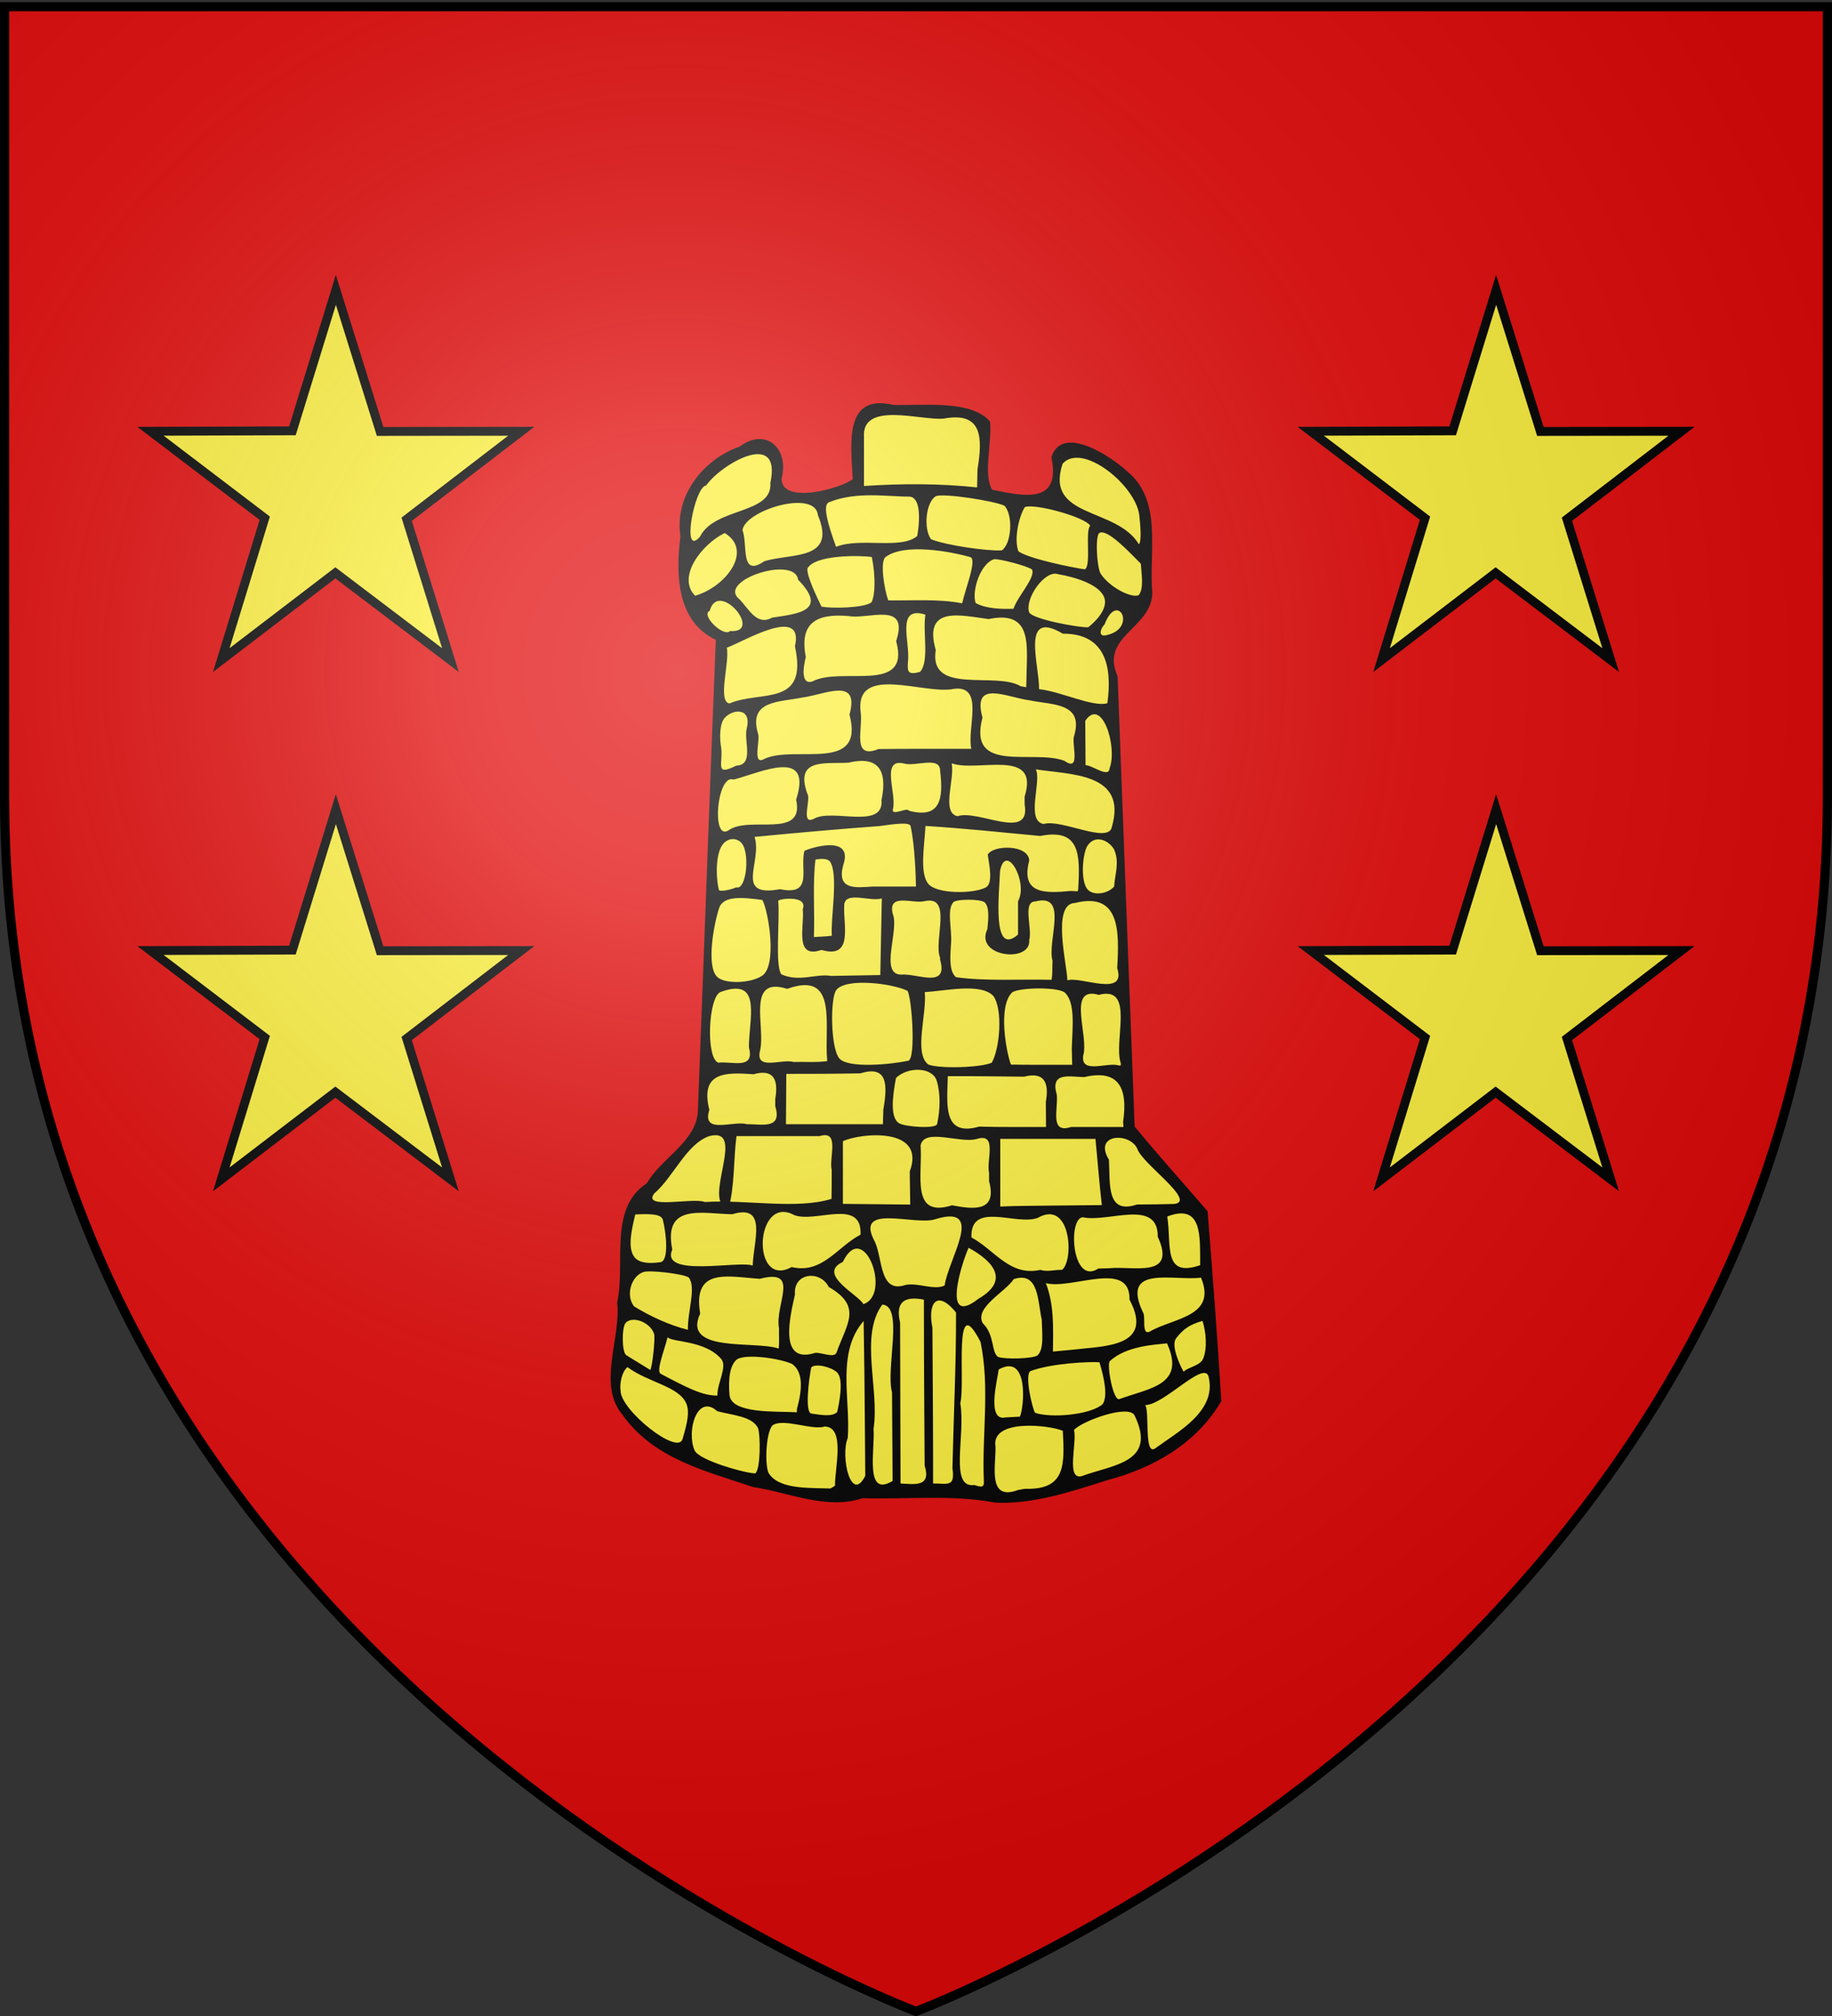<svg xmlns="http://www.w3.org/2000/svg" xmlns:xlink="http://www.w3.org/1999/xlink" width="600" height="660"><rect width="100%" height="100%" fill="#333333" stroke="none"/><desc>armorial du Gevaudan</desc><defs><radialGradient id="b" cx="221.44" cy="226.33" r="300" gradientTransform="matrix(1.353 0 0 1.349 -77.629 -85.747)" gradientUnits="userSpaceOnUse"><stop offset="0" stop-color="#fff" stop-opacity=".314"/><stop offset=".19" stop-color="#fff" stop-opacity=".251"/><stop offset=".6" stop-color="#6b6b6b" stop-opacity=".125"/><stop offset="1" stop-opacity=".125"/></radialGradient></defs><path fill="#e20909" fill-rule="evenodd" d="M300 658.5s298.5-112.32 298.5-397.77V2.18H1.5v258.55C1.5 546.18 300 658.5 300 658.5"/><path fill="#fcef3c" d="M288.027 132.923c-4.296-.348-7.58 3.536-7.938 7.824-.877 5.48-.146 11.056.067 16.563-5.052 3.452-11.281 4.73-17.252 4.963-3.243.157-7.76-1.256-7.777-5.407 1.27-4.298.283-10.354-4.313-11.9-4.223-1.49-7.575 2.138-11.375 3.37-9.364 4.383-17.075 14.646-15.878 25.98.053 5.233-1.017 10.601-.243 15.902.6 7.936 4.752 15.823 12.01 18.667-2.162 52.097-3.83 104.226-6.039 156.317-1.541 8.843-9.69 13.416-14.758 19.795-1.292 2.091-2.804 3.765-4.758 5.164-6.127 6.02-5.743 15.746-5.818 23.928.169 4.499-.496 8.958-.854 13.374.671 10.458-4.611 21.104-.903 31.28 5.485 10.647 16.017 17.02 26.46 20.995 7.91 2.832 15.84 5.933 24.114 7.35 9.656 2.222 19.89 5.755 29.716 2.477 14.73.375 29.622-1.178 44.209 1.487 14.84.328 28.926-5.398 42.972-9.632 11.664-4.178 22.807-11.673 29.446-22.95-1.25-20.532-2.842-41.04-4.447-61.544-7.997-9.233-16.15-18.32-23.91-27.776-1.91-49.157-3.723-98.317-5.58-147.478-2.249-4.342-1.343-9.919 2.007-13.33 3.677-4.41 9.666-8.207 9.3-14.932-.91-10.992 2.104-23.048-3.356-33.111-3.815-6.003-9.969-9.897-16.052-12.887-3.413-1.504-8.67-3.006-11.12.8-1.497 2 .265 4.644-.242 7.009.058 4.369-3.695 7.626-7.642 7.61-4.612.364-9.131-.818-13.64-1.674-3.191-5.43-1.144-12.263-1.025-18.25-.019-2.113.824-4.968-1.604-5.922-7.305-4.529-16.19-3.386-24.314-3.504-3.245.38-6.281-.483-9.462-.558z"/><path d="m320.138 153.672-.13 5.893c-12.299-1.305-24.711-1.278-37.044-.464v-16.007c-.815-11.946 18.92-5.283 26.144-6.06 12.632-2.325 12.759 6.162 11.03 16.638zm-90.87 22.014c-6.266 7.23-1.849-16.326 2.007-16.763 5.048-7.113 24.836-18.53 21.031-.853.775 10.407-18.212 7.921-23.038 17.616zm143.856-7.079c.246 2.369.907 8.674-.142 9.572-7.267-12.235-30.906-8.336-24.973-26.35 6.308-7.187 23.826 6.878 25.115 16.778zm-99.302 10.416c-2.799-7.713-4.46-13.702-2.34-14.58 8.934-3.693 19.514-1.801 26.165-1.868 3.692-.036 3.804 6.59 2.77 12.888-5.281 4.58-18.735.372-26.595 3.56zm55.164-13.44c2.905 3.115 2.297 12.468-.877 14.6-4.824.293-18.381-1.696-23.185-3.643-2.523-3.367-1.735-12.2 1.605-14.094 2.507-1.074 19.532 1.614 22.457 3.137m-78.689 18.17c-8.02 5.499-5.315-5.517-7.12-10.185.851-6.58 23.896-13.505 24.707-4.89 6.217 14.98-8.798 12.32-17.587 15.076zm106.752-11.633c-1.733 1.614.446 13.558-1.816 14.268-4.26-.611-18.482-3.517-21.714-5.919-1.438-4.01.066-11.025 2.1-14.44 3.2-1.346 19.998 3.327 21.43 6.091zm-129.395 22.916c-6.123-6.176 2.274-16.941 9.705-20.535 9.506 5.839.231 17.705-9.705 20.535m145.995-10.47c.105 2.948 1.138 8.056-.734 10.301-2.464 1.028-9.808-2.738-12.535-7.227-1.06-2.057-1.738-11.227-.474-13.05 2.412-1.935 9.922 6.113 13.743 9.976zm-55.893-2.19c2.365.667-1.639 10.492-2.635 15.14-7.995-1.523-16.138-.837-24.216-.963-1.29-3.562-2.788-12.77-.867-14.202 6.15-4.59 21.038-1.858 27.718.026zm-32.343 14.8c-2.206 1.866-13.005 2.087-16.374 1.412-1.344-2.8-5.005-10.276-4.586-12.508 2.528-4.555 17.438-4.28 21.084-3.72 1.331 6.81 1.038 12.67-.124 14.815m46.511 2.128c-3.949.119-8.877.025-12.388-1.869-1.353-3.887 1.512-12.904 5.995-14.345 1.509-.283 10.973 2.2 12.457 3.353 1.248 2.644-4.606 8.55-6.064 12.861zm-79.036 2.896c-5.16 2.838-7.655-3.009-10.814-6.094-7.309-6.045 18.249-14.396 19.296-6.333 9.95 10.182.075 11.167-8.482 12.427m103.535 3.147c-2.08.283-18.22-2.499-19.373-4.897-1.472-4.513 5.203-14.03 9.535-12.46 5.441.93 13.025 3.209 14.929 7.266 1.254 2.675-.474 6.364-5.09 10.091zm-117.327 1.24c-2.046 2.147-9.744-5.227-6.663-6.62 2.843-10.445 17.857 7.465 6.663 6.62m123.567 1.28c-3.324.994-2.185-2.259-.916-3.42 4.213-11.174 10.791 1.107.916 3.42m-61.358 12.113c-3.886 1.003-4.226.14-3.929-3.505.747-6.318-4.108-18.298 5.698-15.26-.921 5.873 1.383 15.299-1.77 18.765zm-35.252 3.124c-4.68 1.46-2.24-7.747-2.13-7.962-2.25-11.327 3.601-14.335 13.929-13.467 6.432 1.273 20.055-5.085 15.647 8.212 4.877 17.599-17.928 8.15-27.446 13.218zm70.102.023-.06 1.86-1.804-.322c-8.16-4.945-30.22 3.062-27.824-11.851-4.211-14.747 8.353-11.284 17.324-10.143 14.864-3.079 12.443 9.103 12.363 20.456zm-97.224 7.166c-4.063-.532.146-13.714-.909-18.249 5.382-1.87 25.462-14.185 22.328-.432 4.398 20.049-11.235 14.287-21.42 18.682zm123.747-.072c-4.627 1.414-15.465-3.933-22.38-4.596.163-7.813-6.205-26.494 7.792-18.164 13.694-.1 16.293 10.361 14.587 22.76zm-60.706 14.932c-4.749.001-9.498.015-14.247.066-8.871 3.582-5.072-6.588-5.84-11.902-2.129-16.247 20.889-5.74 30.525-7.793 10.127-1.3 4.208 12.752 5.703 19.629zm-51.466 3.205c-4.372 2.672-1.39-6.086-2.264-8.235-3.194-10.925 6.954-10.199 14.597-11.774 7.354-.925 18.796-6.953 15.378 5.59 5.081 19.215-17.491 9.94-27.711 14.42m101.248-7.324c-.851 2.436 2.347 11.953-3.127 8.051-10.25-3.92-31.814 4.557-26.849-14.167-3.503-12.676 8.013-6.572 15.378-5.654 7.622 1.592 17.912.736 14.598 11.77zm-110.632 9.637c-7.01 3.457-4.371-.309-4.891-5.65-.605-3.22-.591-7.994 1.033-9.904 2.653-3.122 9.104-3.557 7.274 3.438-.942 4.194 2.513 11.851-3.416 12.116zm122.28.832c-.193 3.384-5.64-.978-7.875-1.01l-.096-14.513c5.486-8.054 10.636 8.661 7.97 15.523zm-65.778 13.903c-.36-1.327-5.957 2.127-5.154-.684 1.235-4.918-4.156-16.594 3.595-14.763 3.62 1.129 11.92-2.578 11.827 2.39 1.156 9.302.033 15.818-10.268 13.057zm-31.054 2.637c-4.528 2.3-.856-6.556-2.157-8.168-4.213-11.788 5.82-9.746 13.443-10.181 9.507-2.287 12.947 2.143 10.847 12.267.78 9.788-16.094 2.619-22.133 6.082m69.005-7.253v2.539c2.166 12.261-15.391 1.536-21.957 3.885-5.439-1.139-.867-11.993-1.932-17.311 8.448 3.043 28.934-5.236 23.89 10.886zm-96.936 11.025c-5.802 3.85-3.819-18.686 1.612-16.587 8.986-2.33 26.03-10.655 20.493 6.57 2.881 13.09-15.326 5.114-22.105 10.018zm125.538-1.203c-.936 5.943-16.65-2.632-22.366-.85-5.968-1.017-.616-13.998-2.57-17.887 11.269 1.785 29.967 1.05 24.935 18.737zm-108.692 20.493c-15.254 2.792-5.72-8.907-8.359-17.118 13.306-1.285 27.604-2.577 40.935-3.545 4.79-.675 9.845-1.414 10.171.023.946 4.168 1.613 11.867 1.753 19.77h-14.19c-5.723.398-11.83 1.18-9.625-7.047 3.16-9.156-8.33-6.479-12.702-4.658-1.627 5.77 3.085 14.866-7.983 12.575zm97.63-.012-.169.71-2.197-.12c-8.74.86-16.526.962-13.664-9.984-.3-5.294-11.86-5.13-13.586-1.902.613 4.048 1.736 9.544-.687 10.764-4.285 2.157-15.972 2.104-18.745-1.155-2.969-3.49-1.296-12.556-.967-19.005 12.539.782 25.047 2.095 37.558 3.282 13.035-2.598 13.157 5.93 12.458 17.41zm-112.015-.598c-1.384.71-5.08 1.501-5.606.924-.853-2.625-1.419-11.05 1.006-14.684 1.273-1.91 3.814-2.854 5.981-1.128 3.34 2.658 2.086 16.041-1.38 14.888m123.723-12.512c1.936 4.363.338 7.89.066 12.262-2.158 2.419-6.533 3.017-8.507 1.139-2.475-2.354-1.98-10.76-.491-14.046 2.267-4.195 6.864-2.646 8.932.645zm-92.385 28.36c-1.95.248-3.915.3-5.874.428.31-8.32-.46-17.718.516-25.375 1.84-.295 4.034-.41 4.791.738 2.814 4.27.095 18.715.567 24.209zm60.982-11.288v10.9c-8.736 7.59-6.09-13.904-5.909-20.719 1.813-9.766 9.4 3.518 5.909 9.819m-25.55 18.466.012.613c2.81 9.737-7.497 4.459-12.727 4.936-7.28-.005-.544-14.634-2.764-19.85-1.715-7.028 6.477-3.263 10.374-4.179 9.342-2.127 2.926 12.852 5.106 18.48m-35.733 5.977c-4.717-.846-10.393 2.115-16.248-.52-2.138-3.054-.435-17.752-1.016-23.995-.197-.736 9.887-2.113 8.028 2.669.666 5.324-2.992 16.434 6.137 13.346 10.525 3.07 7.113-8.116 7.44-14.364-.125-5.23 8.595-1.278 12.324-2.508q-.253 12.544-.5 25.088zm72.575-4.948c-.124 2.067.056 4.183-.326 6.224-10.132-.257-21.64.513-31.284-.86-2.26-1.84-1.936-6.435-1.64-11 .455-4.4-1.59-11.398.919-13.665 1.385-.923 8.605-.979 10.098.154 1.59 1.584 1.268 5.152.892 8.777-4.341 9.099 14.35 11.255 13.714 3.585 1.085-3.728-2.321-12.572 1.974-12.644 11.139-2.864 3.796 12.888 5.652 19.429zm-95.152 4.926c-3.942 2.55-12.4 2.73-14.766.258-3.562-3.72-.938-17.483.728-22.458 1.402-4.189 7.835-3.486 14.16-2.643 1.99 3.638 4.983 21.54-.122 24.843zm116.333-2.523c3.145 9.765-12.132 2.542-16.331 3.994.005-4.635-5.27-25.093 2.457-25.32 14.852-3.727 14.566 9.29 13.874 21.326zm-94.972 30.433c-3.658.516-7.37.173-11.047.29-3.736-1.163-12.686 3.07-10.943-3.763 1.824-7.86-4.647-24.477 8.881-20.18 16.891-6.079 11.994 11.885 13.109 23.653m-25.622-6.06-.015.727-.016.836c2.05 7.5-5.634 4.449-9.98 5.016-4.163-1.309-3.35-21.384.628-23.114 13.035-4.817 9.837 6.993 9.383 16.535zm51.91-16.947c1.39 2.212 2.827 21.995.29 22.884-5.96 1.272-19.859 2.544-22.618-.763-2.901-3.478-3-19.765-1.002-22.366 3.187-4.149 18.554-2.134 23.33.245zm53.806 18.777.128 5.435c-6.684-.016-13.37.045-20.054-.057-1.455-3.768-4.393-19.083.405-23.645 2.202-1.595 14.737-1.86 17.227.049 3.497 3.234 2.526 11.178 2.294 18.219zm16.05 4.92-.004.744h-.606c-3.747-1.244-12.557 2.999-11.702-3.235 1.966-6.424-5.546-22.946 5.106-19.892 12.02-3.158 4.723 15.182 7.207 22.383zm-42.265-.162c-3.45 1.582-16.862 2.055-20.759.602-4.863-3.643-.436-16.519-1.176-23.724 6.872-.363 18.321-3.112 22.486 1.298 3.22 4.605 2.037 17.37-.55 21.824zm-35.504 15.38-.133 4.749h-31.761l.118-16.477c8.096.015 16.193-.026 24.288-.173 8.986-2.778 8.872 3.862 7.488 11.901zm-35.404-3.473.017 2.37c2.322 7.673-4.436 5.783-9.336 5.852-4.373-1.295-14.873 3.567-12.26-4.711-3.164-12.55 5.52-12.288 14.428-11.645 6.566-1.813 8.282 1.621 7.15 8.134zm52.886-6.01c1.317 4.223 1.121 9.699.138 14.169-.37 1.678-10.547.946-12.507-.275-2.905-1.81-2.152-8.749-.962-14.812 3.97-3.793 11.93-3.572 13.331.919zm61.04 13.488.06.826.06.833H350.76c-7.111 2.326-4.138-5.969-4.652-10.59-2.228-7.56 4.122-5.842 8.974-5.744 11.106-2.63 14.43 3.285 12.737 14.676zm-25.296-6.542.06 8.202c-7.308-.026-14.617.077-21.923-.125-12.048 3.464-10.474-7.425-10.24-16.512 8.318-.054 16.635.097 24.953.163 6.554-1.66 8.288 1.784 7.15 8.272zm-70.138 22.275c-.005 3.152.017 6.305-.055 9.456-11.38 3.548-28.053.172-41.462 1.035-3.947-1.566-20.594 2.535-16.623-2.776 6.35-5.45 10.489-16.166 18.03-18.802 12.793-3.315-2.885 22.026 6.293 23.715 2.048-6.792 1.665-16.637 2.636-23.727h27.242c6.747-2.065 2.99 7.014 3.94 11.1zm112.184 11.127c-4.061.133-8.126.153-12.188.174-10.135 3.388-8.75-6.725-9.196-14.666-5.235-8.51 6.73-9.097 9.274-3.63 1.467 4.884 19.646 17.245 12.109 18.122zm-86.624-10.612.157 10.813c-7.349-.091-14.698-.165-22.046-.236v-20.518c5.642-2.684 27.42-4.86 21.888 9.941zm48.06 11.129c-6.135.11-12.278.035-18.408.32v-22.148h31.179c.696 7.228 1.258 14.472 2.078 21.685zm-22.074-10.729v2.738c2.683 9.913-4.636 9.388-12.118 7.9-13.758 4.375-9.566-10.252-10.317-19.53 1.062-5.998 13.037-.545 18.495-2.206 6.746-2.066 2.99 7.013 3.94 11.098zm-115.89 13.654c5.476-.321 8.611-.02 9.057 1.77 1.148 4.61 2.001 13.436-.803 13.848-4.602.677-7.315-.048-8.563-1.723-2.28-3.059-.84-8.985.309-13.895zm185.027 16.604c-12.291 4.192-9.331-6.525-10.775-15.95 11.704-4.45 10.67 6.825 10.775 15.95m-146.557.121c-4.526-1.73-30.425 4.07-26.335-5.263-3.113-15.46 10.284-11.621 19.646-11.551 11.645-3.504 6.947 8.75 6.688 16.815zm12.747.491c-13.382 7.305-12.086-24.008.849-17.027 6.95 2.708 22.276-5.747 21.725 6.41-7.697 4.035-12.486 12.94-22.574 10.617zm104.05.38-1.863.054-1.75.054c-8.674 5.722-10.068-16.68-5.014-16.791 8.224 1.815 24.625-6.26 24.488 6.36 6.335 13.786-8.048 9.511-15.86 10.323zm-15.481.53c-2.35-.059-4.799.734-7.107.016-10.041 2.201-14.91-6.504-22.57-10.628-.416-12.064 14.689-3.757 21.725-6.41 10.867-6.206 11.949 13.9 7.952 17.022m-38.449 5.121c-3.444 1.693-8.76-1.05-12.898-.156-8.394 2.801-7.394-8.417-9.876-13.993-7.227-13.184 13.099-5.23 19.811-7.585 16.495-5.016 4.146 13.028 2.963 21.734zm-26.622 6.1c-1.522-3.05-15.357-9.786-6.728-13.802 6.902-14.31 16.135 10.843 6.728 13.802m37.696-1.751c-12.138 9.52-5.62-11.4-3.227-16.693 8.353 4.544 13.418 10.798 3.227 16.693m-95.152 10.165c-6.038-1.494-12.363-4.444-17.627-7.669-2.802-3.435-1.086-9.863 3.081-11.267 1.988-.67 13.036.571 14.786 1.79 2.577 3.143-.394 11.065-.24 17.147zm151.276.56c-2.814 1.463-1.279-5.028-2.23-6.242-7.476-15.775 10.033-10.234 18.993-11.4 5.303 12.807-8.934 13.12-16.763 17.642zm-121.435-1c-.076 2.144.155 4.668-.131 6.577-7.7-2.672-31.765 1.552-25.696-11.458-2.574-15.338 9.317-12.017 19.52-11.384 13.552-3.53 4.812 8.382 6.307 16.265zm96.607 6.909c-2.301.209-4.602.417-6.9.653.071-7.597.45-15.196-2.313-22.404 8.501 2.24 27.681-7.847 27.39 5.41 8.28 15.59-8.475 15.148-18.177 16.34zm-77.737.873c-.768 2.362-5.902-.551-7.659.387-11.346 3.118-7.59-12.168-6.001-19.26-.595-7.269 8.313-8.072 11.078-2.488 11.127 6.385 5.889 12.045 2.581 21.36zm65.802 1.015c-1.591 1.145-10.825 1.345-12.977.501-2.307-1.791-.974-7.1-4.994-11.055-2.723-5.135 7.24-10.04 10.182-14.404 8.295-2.757 7.83 7.559 9.16 13.29.086 4.4.822 9.516-1.371 11.668zm-125.568-6.987c.365 1.474-.549 10.416-1.266 11.78l-7.848-4.832c-1.527-.94-1.534-9.211-.199-10.637 2.31-2.338 8.03-.191 9.313 3.69zm179.824 8.006c-.957 2.393-4.653 2.684-6.435 4.331-1.014-1.765-4.32-8.547-2.415-10.984 2.391-3.062 4.5-4.474 8.617-5.643 1.137 3.538 1.608 8.857.233 12.296zm-157.9.126c2.187 2.507-1.357 8.016-1.208 12.021-4.91.116-10.42-2.82-18.556-7.117-1.646-.869 1.211-7.755 2.221-11.954 1.831 1.698 12.22.946 17.544 7.05zM366.73 457.99c-2.074 1.264-4.372-11.329-3.243-12.384 5.384-5.036 15.062-5.402 18.731-5.817 6.115 13.605-5.487 14.576-15.488 18.201zm-105.691 3.136c-.16.458.238 1.587-.624 1.201-6.34-.333-20.796.539-21.491-5.565-.451-5.586.105-9.832 2.484-11.772 3.252-1.909 14.341-.182 18.022 1.55 3.468 2.47 3.501 7.754 1.609 14.586zm100.08-1.417c-4.148 3.588-17.124 4.583-22.126 2.814-.921-1.398-3.577-12.87-1.429-13.68 6.683-2.521 19.415-3.133 22.53-2.858 1.685 5.676 2.737 11.16 1.024 13.724zm-95.433-12.037c1.363-1.42 6.424-.21 8.402 1.572 2.385 2.147.746 10.217.104 13.005-1.495 1.68-5.415.972-8.464.518-2.231-.332-.75-11.718-.042-15.095zm68.353 16.113-4.694.25c-6.4 1.475-2.58-12.831-2.261-15.691 9.921-5.539 8.35 12.302 6.955 15.441zm-110.513 7.353c-1.563 5.404-20.196-9.383-20.268-15.765-.406-2.529.487-6.45 2.258-7.806 6.708 5.04 16.814 6.226 19.249 11.908 1.14 2.662.371 6.323-1.238 11.663zm154.864 2.996c-3.807 2.775-1.802-12.227-3.326-14.129 6.12-.04 18.978-14.414 20.709-9.506 2.985 11.462-10.051 18.237-17.383 23.635m-130.137-6.626c.826 2.143.892 13.423-.877 14.835-2.483.156-18.4-4.136-19.894-7.523-2.748-6.416.898-18.705 7.418-12.822 5.353 1.4 11.418 1.685 13.353 5.51zM354.31 483.24c-5.292 1.447-1.505-10.89-2.557-15.1 2.636-2.96 18.183-8.638 19.882-4.645 7.338 15.319-7.037 15.985-17.325 19.745zm-42.377-2.548c.96 6.415-1.762 4.896-6.33 4.977.017-16.996-.124-33.992-.227-50.988-1.584-7.598 1.207-12.918 7.73-5.022.06 17.01-.793 34.024-1.173 51.033zm-9.205-17.03.105 16.154c2.185 7.03-3.168 6.117-7.904 5.852l-.135-52.66c-1.67-7.022 1.676-8.739 7.79-7.525-.016 12.726.065 25.453.144 38.18zm-10.577-7.857.185 29.028c-9.323 5.694-5.685-10.51-6.242-17.052 2.002-13.072-4.668-30.43 2.871-40.684 7.104.405 1.044 21.055 3.186 28.709zm-8.888 11.614.121 15.741c-4.632 9.249-8.214-6.284-5.737-12.398.958-12.695-3.806-27.92 5.205-38.3.207 11.651.32 23.304.411 34.957m38.947 17.163c.228 2.554-.75 2.316-3.122 1.586-8.287 1.122-2.784-16.163-4.588-26.792 1.756-6.58-2.483-37.912 6.638-20.038 3.1 14.797.461 30.198 1.072 45.244zm-48.74 1.852-1.509.876c-7.438-.236-17.165.283-20.33-5.243-1.143-3.031-.781-12.678 1.269-15.334 3.329-2.695 13.003 1.65 17.204.283 6.849.158 3.269 13.658 3.367 19.418zm74.618-18.016c.614 11.392.848 19.395-12.4 18.99l-2.197.367c-10.198 3.871-7.302-7.915-7.45-14.133-1.586-9.274 17.577-7.12 22.047-5.224zM326.1 491.945c12.149.563 24.915-3.646 36.55-7.37 14.778-3.872 29.124-11.804 37.34-25.865-1.237-20.734-2.85-41.458-4.488-62.164-7.714-8.949-16.173-18.33-23.898-27.75-1.9-49.109-3.718-98.221-5.569-147.332-5.963-13.357 11.221-15.571 11.363-27.475-1.175-13.404 3.449-30.103-8.213-39.654-5.551-5.129-21.403-15.552-24.842-4.641 3.17 15.238-8.473 12.93-19.387 10.63-3.063-4.827-.018-15.405-.704-22.315-6.118-7.164-21.718-5.179-31.493-5.437-16.486-3.847-14.041 12.472-13.492 24.277-3.365 2.913-23.319 8.598-23.285-.18 2.574-9.793-5.145-16.937-13.78-10.442-11.625 4.02-21.426 15.865-19.35 29.442-1.675 12.836-.967 27.944 11.582 33.784-2.063 51.412-3.878 102.835-5.873 154.253-.446 10.124-12.033 15.405-16.717 23.674-12.612 8.253-6.9 25.826-9.695 39.012 1.213 11.94-6.51 26.88 1.615 36.634 10.246 14.59 27.449 18.575 42.86 23.803 11.745 1.723 24.153 7.628 35.84 3.648 14.547.435 29.339-1.237 43.637 1.47z"/><path id="a" fill="#fcef3c" stroke="#000" stroke-width="2.904" d="m110 94.895 14.496 46.353 46.213-.056-37.521 28.795 14.332 46.115-37.685-28.557-37.356 28.557 14.23-46.444-37.419-28.466 46.48-.147z"/><use xlink:href="#a" transform="translate(0 170)"/><use xlink:href="#a" transform="translate(380)"/><use xlink:href="#a" transform="translate(380 170)"/><path fill="url(#b)" fill-rule="evenodd" d="M300 658.5s298.5-112.32 298.5-397.77V2.18H1.5v258.55C1.5 546.18 300 658.5 300 658.5"/><path fill="none" stroke="#000" stroke-width="3" d="M300 658.5S1.5 546.18 1.5 260.73V2.18h597v258.55C598.5 546.18 300 658.5 300 658.5z"/></svg>
